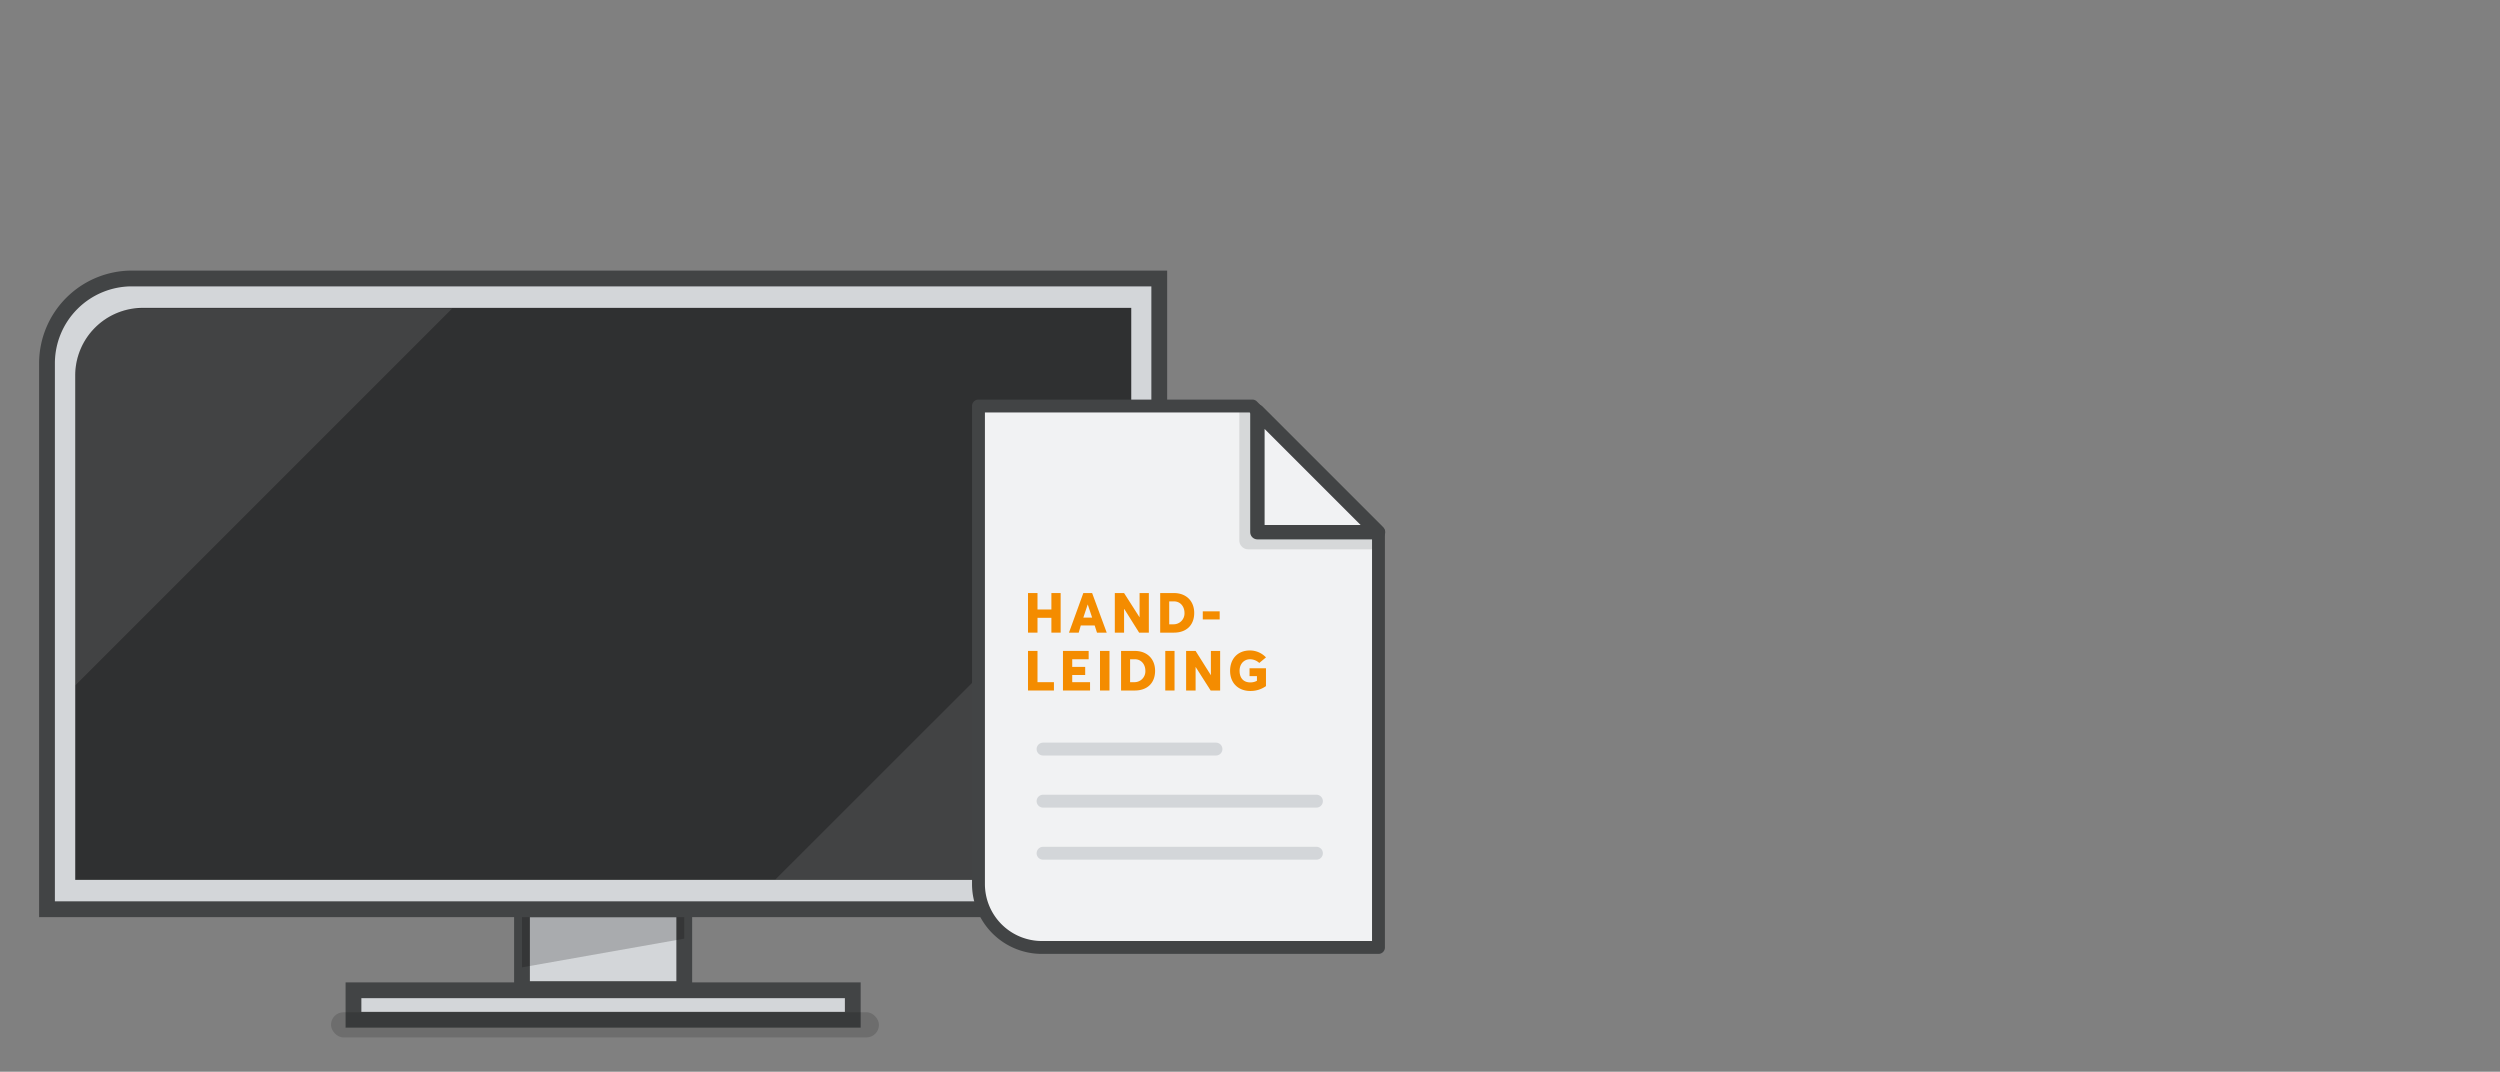 <svg xmlns="http://www.w3.org/2000/svg" xmlns:xlink="http://www.w3.org/1999/xlink" viewBox="0 0 1080 463">
  <rect x="0" y="0" width="1080" height="463" fill="#808080" stroke="none"/>
  <defs>
    <style>
      .a1f387e7-2b81-4274-951f-761d2fa0cfe3, .a8104905-41bd-4477-b7ac-06e97a10ba50, .ab454e0e-ee91-4fd7-996e-613f2fe6b6fc {
        fill: none;
      }

      .a113ff30-84db-4d71-830b-042ff1efba8d, .a1f387e7-2b81-4274-951f-761d2fa0cfe3, .a454d41a-46fe-4d36-95d8-7269b0fb957a, .bc93639f-0c49-4e38-b0ee-b20e739d5f58, .e3aca653-b3c4-4975-9c63-e517c0650a28 {
        stroke: #424445;
      }

      .a1f387e7-2b81-4274-951f-761d2fa0cfe3, .a454d41a-46fe-4d36-95d8-7269b0fb957a {
        stroke-miterlimit: 10;
        stroke-width: 0;
      }

      .bfa770c4-e396-49d0-a68b-371f34a4d734 {
        isolation: isolate;
      }

      .bc93639f-0c49-4e38-b0ee-b20e739d5f58 {
        fill: #d3d6d9;
        stroke-width: 6.82px;
      }

      .a52e5cf6-a779-4987-ac07-3a3fba013610, .b3c52051-fee2-4cbc-bd58-5deec71cfa77 {
        mix-blend-mode: multiply;
      }

      .a52e5cf6-a779-4987-ac07-3a3fba013610 {
        opacity: 0.2;
      }

      .a2cff4fe-deaa-4b11-a332-6bdad10f5e24, .b3c52051-fee2-4cbc-bd58-5deec71cfa77 {
        opacity: 0.15;
      }

      .f14a6614-5b1b-4a60-abbf-72f3ebd17a1b {
        fill: #2f3031;
      }

      .a3c6bc8a-2d01-437a-afad-30d9fc59c146 {
        clip-path: url(#efd4b02b-8221-433e-b8a0-898391948584);
      }

      .a113ff30-84db-4d71-830b-042ff1efba8d, .a454d41a-46fe-4d36-95d8-7269b0fb957a, .e3aca653-b3c4-4975-9c63-e517c0650a28 {
        fill: #f1f2f3;
      }

      .a454d41a-46fe-4d36-95d8-7269b0fb957a {
        opacity: 0.1;
      }

      .a113ff30-84db-4d71-830b-042ff1efba8d, .a8104905-41bd-4477-b7ac-06e97a10ba50, .e3aca653-b3c4-4975-9c63-e517c0650a28 {
        stroke-linecap: round;
        stroke-linejoin: round;
      }

      .a113ff30-84db-4d71-830b-042ff1efba8d, .a8104905-41bd-4477-b7ac-06e97a10ba50 {
        stroke-width: 5.57px;
      }

      .b3c52051-fee2-4cbc-bd58-5deec71cfa77 {
        fill: #424445;
      }

      .a8104905-41bd-4477-b7ac-06e97a10ba50 {
        stroke: #d3d6d9;
      }

      .e3aca653-b3c4-4975-9c63-e517c0650a28 {
        stroke-width: 6.22px;
      }

      .ebc6b5fb-208e-4664-b784-2fb1466441fe {
        fill: #f48c00;
      }
    </style>
    <clipPath id="efd4b02b-8221-433e-b8a0-898391948584">
      <path class="a1f387e7-2b81-4274-951f-761d2fa0cfe3" d="M32.5,380.1H459.4a29.3,29.3,0,0,0,29.3-29.3V133H61.7a29.1,29.1,0,0,0-29.2,29.2Z"/>
    </clipPath>
  </defs>
  <g class="bfa770c4-e396-49d0-a68b-371f34a4d734">
    <g id="b729b794-5d48-4efd-8451-05379441d3ab" data-name="Laag 1">
      <g>
        <rect class="bc93639f-0c49-4e38-b0ee-b20e739d5f58" x="152.7" y="427.8" width="215.7" height="12.73"/>
        <g>
          <rect class="bc93639f-0c49-4e38-b0ee-b20e739d5f58" x="225.5" y="392.8" width="70.1" height="34.49"/>
          <g class="a52e5cf6-a779-4987-ac07-3a3fba013610">
            <polygon points="225.5 392.8 225.5 417.9 295.6 405.5 295.6 392.8 225.5 392.8"/>
          </g>
        </g>
        <rect class="a2cff4fe-deaa-4b11-a332-6bdad10f5e24" x="143" y="437.3" width="236.7" height="10.86" rx="5.4"/>
        <g>
          <path class="bc93639f-0c49-4e38-b0ee-b20e739d5f58" d="M20.3,392.8H464.1A36.7,36.7,0,0,0,500.8,356V120.3H57A36.7,36.7,0,0,0,20.3,157Z"/>
          <path class="f14a6614-5b1b-4a60-abbf-72f3ebd17a1b" d="M32.5,380.1H459.4a29.3,29.3,0,0,0,29.3-29.3V133H61.7a29.2,29.2,0,0,0-29.2,29.2Z"/>
          <g>
            <g class="a3c6bc8a-2d01-437a-afad-30d9fc59c146">
              <polygon class="a454d41a-46fe-4d36-95d8-7269b0fb957a" points="488.7 226.3 334.9 380 488.7 380 488.7 226.3"/>
              <polygon class="a454d41a-46fe-4d36-95d8-7269b0fb957a" points="32.5 296.1 195.3 133.3 32.5 133.3 32.5 296.1"/>
            </g>
            <path class="a1f387e7-2b81-4274-951f-761d2fa0cfe3" d="M32.5,380.1H459.4a29.3,29.3,0,0,0,29.3-29.3V133H61.7a29.1,29.1,0,0,0-29.2,29.2Z"/>
          </g>
        </g>
      </g>
      <rect class="ab454e0e-ee91-4fd7-996e-613f2fe6b6fc" width="1080" height="463"/>
      <path class="a113ff30-84db-4d71-830b-042ff1efba8d" d="M541,175.4H422.7V381.9a27.4,27.4,0,0,0,27.4,27.4H595.5V229.9Z"/>
      <path class="b3c52051-fee2-4cbc-bd58-5deec71cfa77" d="M535.4,177.8v55.7a3.8,3.8,0,0,0,3.8,3.8h53.6v-7.4l-49.6-52.1Z"/>
      <line class="a8104905-41bd-4477-b7ac-06e97a10ba50" x1="450.6" y1="346.1" x2="568.7" y2="346.1"/>
      <line class="a8104905-41bd-4477-b7ac-06e97a10ba50" x1="450.6" y1="368.6" x2="568.7" y2="368.6"/>
      <line class="a8104905-41bd-4477-b7ac-06e97a10ba50" x1="450.6" y1="323.6" x2="525.3" y2="323.6"/>
      <polygon class="e3aca653-b3c4-4975-9c63-e517c0650a28" points="543.2 177.8 543.2 229.9 595.3 229.9 543.2 177.8"/>
      <g>
        <path class="ebc6b5fb-208e-4664-b784-2fb1466441fe" d="M444.1,256.2h4.1v7.1h6v-7.1h4v17.1h-4v-6.4h-6v6.4h-4.1Z"/>
        <path class="ebc6b5fb-208e-4664-b784-2fb1466441fe" d="M472.9,270.2h-6l-.9,3.1h-4.2l6.2-17.1h3.8l6.3,17.1h-4.2Zm-1.1-3.4-1.9-5.7h0l-1.9,5.7Z"/>
        <path class="ebc6b5fb-208e-4664-b784-2fb1466441fe" d="M496.3,256.2v17.1h-4.2l-6.4-10.2h-.1v10.2h-4V256.2h4l6.7,10.5V256.2Z"/>
        <path class="ebc6b5fb-208e-4664-b784-2fb1466441fe" d="M501.2,256.2h5.9c5.4,0,8.8,3.5,8.8,8.6s-3.2,8.5-8.8,8.5h-5.9Zm5.7,13.5a4.7,4.7,0,0,0,4.8-4.9c0-2.9-1.9-5-4.5-5h-2.1v9.9Z"/>
        <path class="ebc6b5fb-208e-4664-b784-2fb1466441fe" d="M519.6,264.1h7.3v3.5h-7.3Z"/>
        <path class="ebc6b5fb-208e-4664-b784-2fb1466441fe" d="M444.1,281.2h4.1v13.5h7.1v3.6H444.1Z"/>
        <path class="ebc6b5fb-208e-4664-b784-2fb1466441fe" d="M459.2,281.2h11.1v3.6h-7.1v3.3h5.6v3.5h-5.6v3.1h7.7v3.6H459.2Z"/>
        <path class="ebc6b5fb-208e-4664-b784-2fb1466441fe" d="M475.2,281.2h4.1v17.1h-4.1Z"/>
        <path class="ebc6b5fb-208e-4664-b784-2fb1466441fe" d="M484.3,281.2h5.9c5.4,0,8.8,3.5,8.8,8.6s-3.2,8.5-8.8,8.5h-5.9Zm5.7,13.5a4.7,4.7,0,0,0,4.8-4.9c0-2.9-1.9-5-4.5-5h-2.1v9.9Z"/>
        <path class="ebc6b5fb-208e-4664-b784-2fb1466441fe" d="M503.4,281.2h4v17.1h-4Z"/>
        <path class="ebc6b5fb-208e-4664-b784-2fb1466441fe" d="M527.1,281.2v17.1H523l-6.5-10.2h0v10.2h-4.1V281.2h4.1l6.6,10.5V281.2Z"/>
        <path class="ebc6b5fb-208e-4664-b784-2fb1466441fe" d="M531.4,289.8c0-5,3.1-8.8,8.6-8.8a9.5,9.5,0,0,1,6.9,3l-2.9,2.4a5.9,5.9,0,0,0-4-1.6c-2.4,0-4.5,1.8-4.5,5s1.8,5,4.6,5a5.9,5.9,0,0,0,2.9-.7v-2h-3.2v-3.4h7.1v7.7a11.5,11.5,0,0,1-6.8,2.1C535.2,298.5,531.4,295.3,531.4,289.8Z"/>
      </g>
    </g>
  </g>
</svg>
